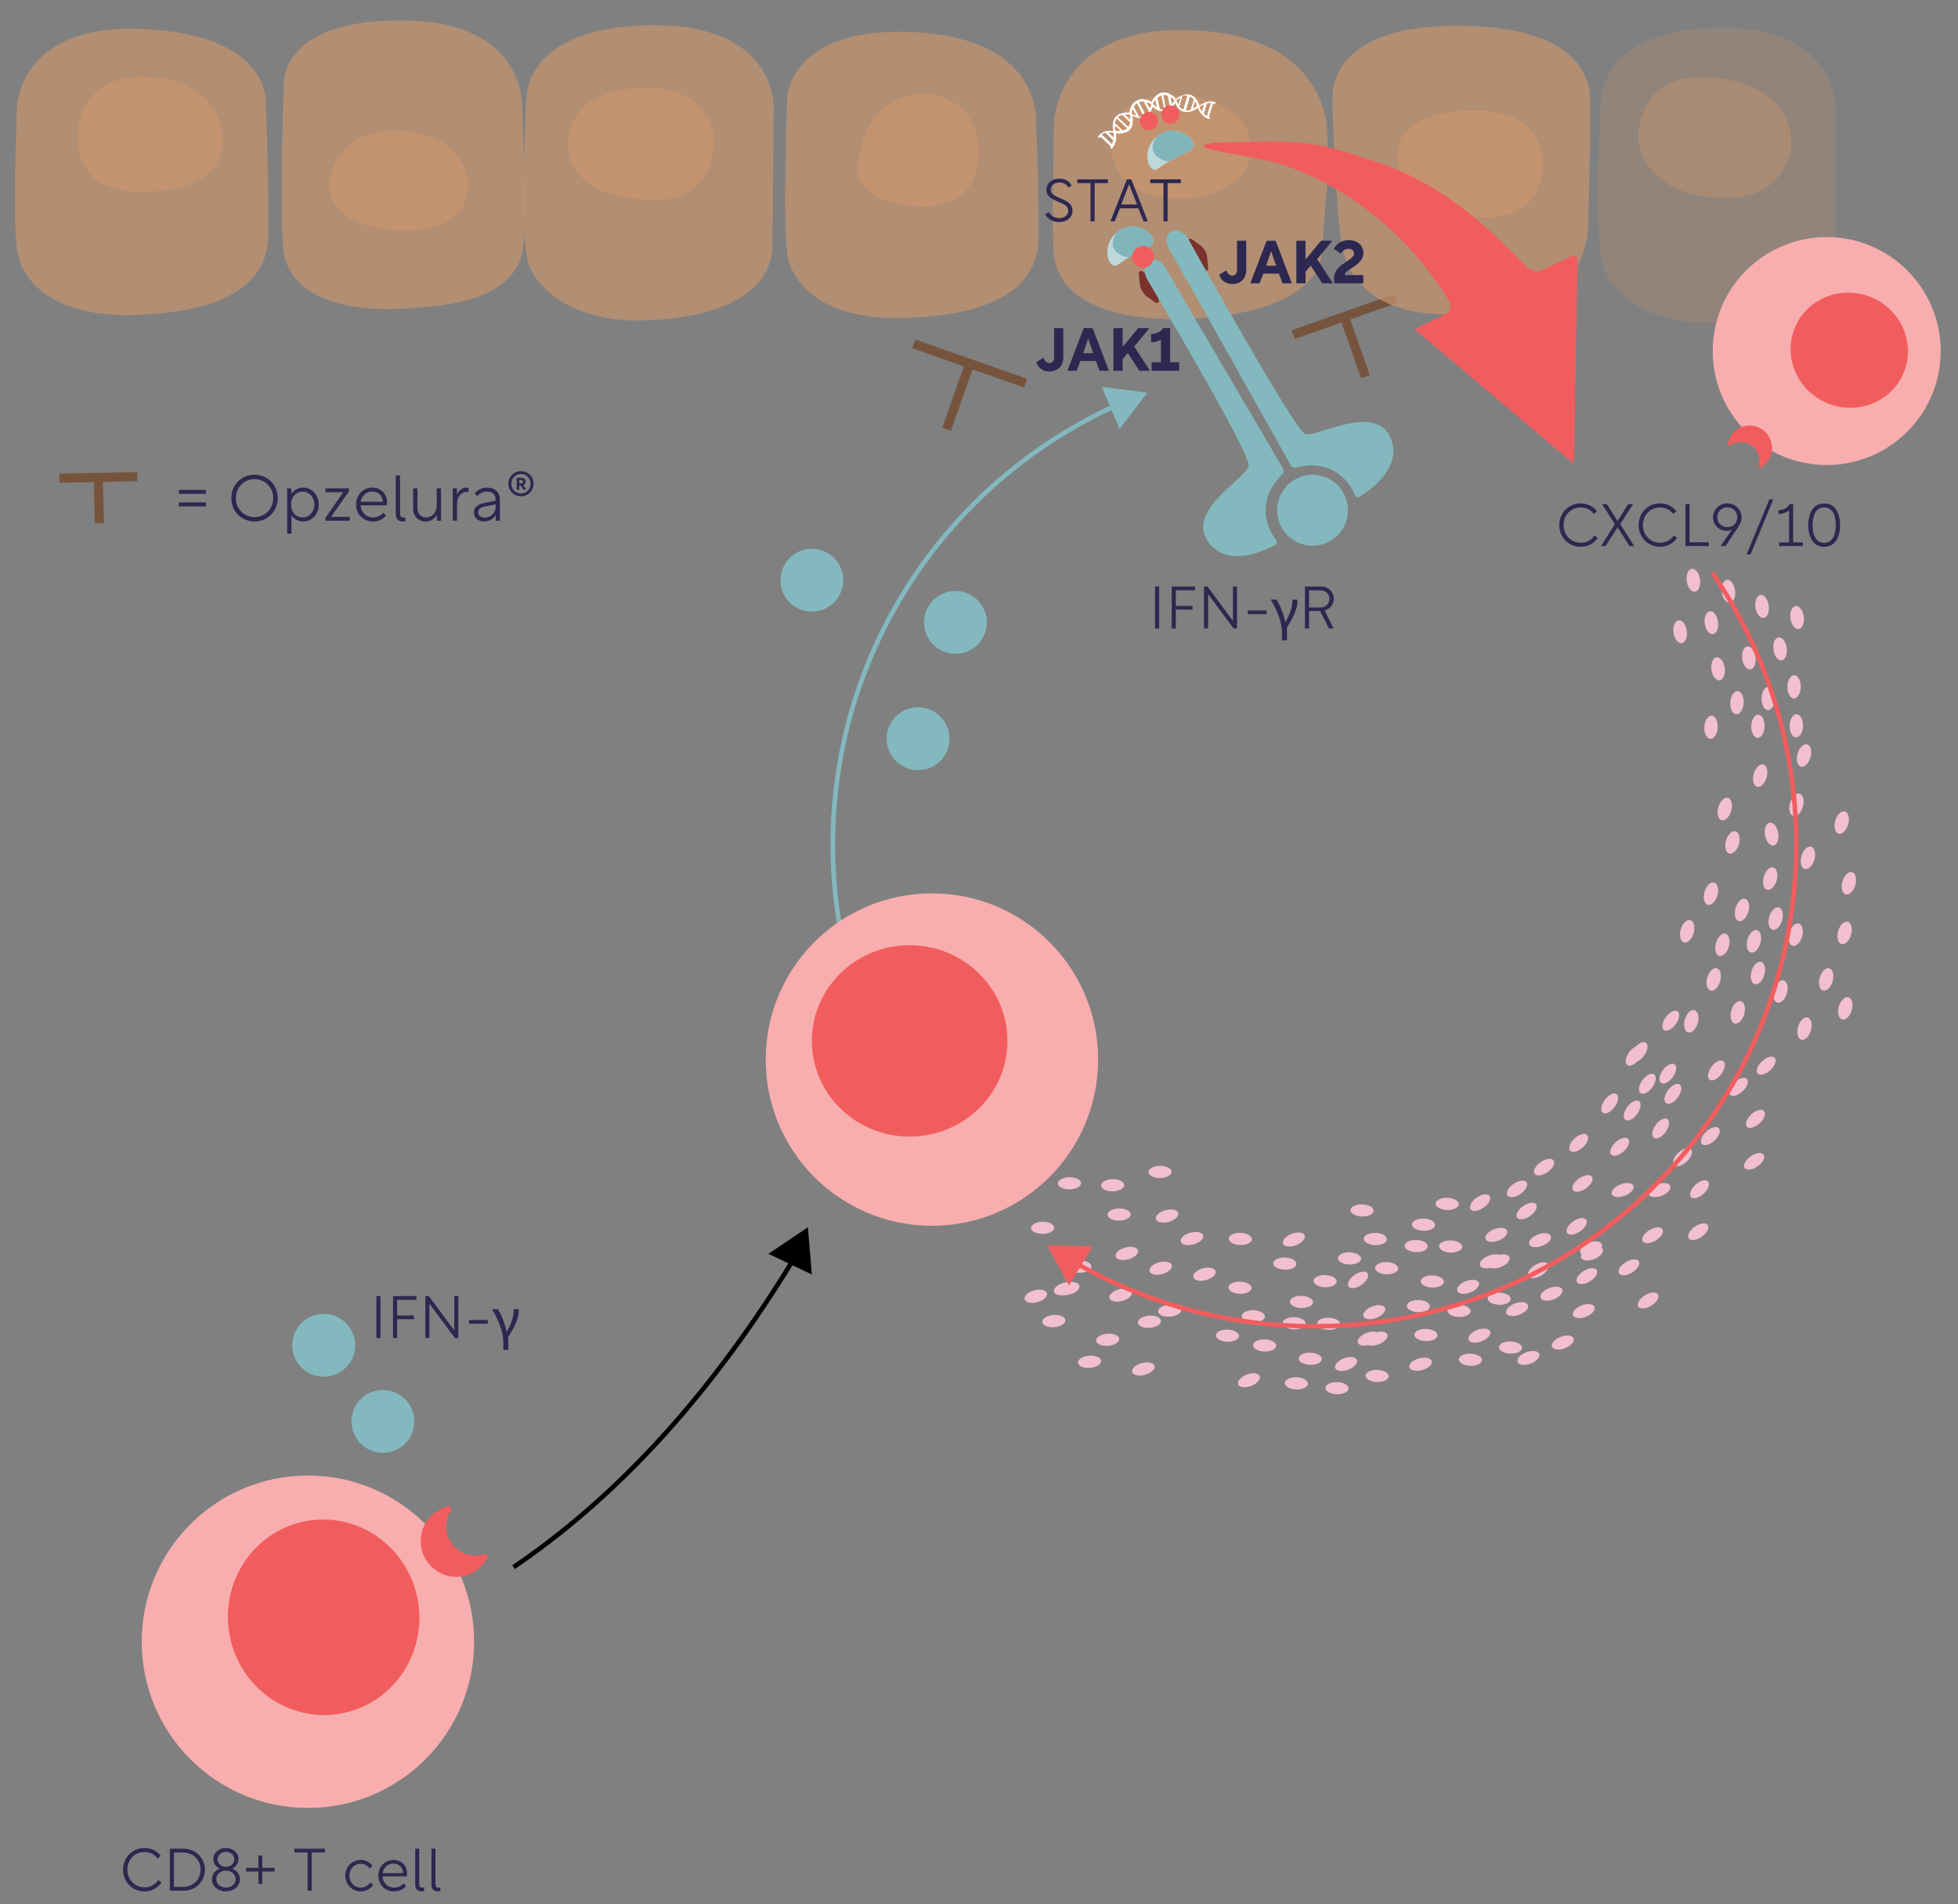<?xml version="1.0" encoding="UTF-8"?><svg id="a" xmlns="http://www.w3.org/2000/svg" xmlns:xlink="http://www.w3.org/1999/xlink" viewBox="0 0 426.4 414.709"><rect x="0" y="0" width="426.4" height="414.709" fill="#808080" stroke="none"/><defs><clipPath id="fl"><path d="M251.342,30.263s2.555-2.886,6.004-1.416c2.681,1.265,3.296,3.076,1.673,4.015-1.495.973-2.878,1.016-6.782,3.816-1.888,1.417-3.808-3.213-.895-6.415Z" fill="none" stroke-width="0"/></clipPath><clipPath id="fs"><path d="M242.626,51.158s2.555-2.886,6.004-1.416c2.681,1.265,3.296,3.076,1.673,4.015-1.495.973-2.878,1.016-6.782,3.816-1.888,1.417-3.808-3.213-.895-6.415Z" fill="none" stroke-width="0"/></clipPath></defs><path d="M44.835,106.685v.854h-5.869v-.854h5.869ZM38.966,110.271v-.868h5.869v.868h-5.869Z" fill="#2d2850" stroke-width="0"/><path d="M50.375,108.465c0-2.899,2.228-5.085,5.057-5.085s5.057,2.186,5.057,5.085-2.227,5.099-5.057,5.099-5.057-2.199-5.057-5.099ZM55.432,112.611c2.256,0,4.062-1.793,4.062-4.146s-1.807-4.132-4.062-4.132-4.062,1.778-4.062,4.132,1.807,4.146,4.062,4.146Z" fill="#2d2850" stroke-width="0"/><path d="M62.541,116.197v-9.848h.896v1.232c.505-.826,1.485-1.4,2.62-1.4,1.862,0,3.361,1.583,3.361,3.684s-1.499,3.698-3.361,3.698c-1.079,0-2.115-.532-2.578-1.358v3.992h-.938ZM63.411,109.865c0,1.85,1.204,2.815,2.493,2.815,1.415,0,2.549-1.204,2.549-2.801,0-1.625-1.134-2.815-2.549-2.815-1.289,0-2.493.952-2.493,2.801Z" fill="#2d2850" stroke-width="0"/><path d="M70.872,112.779l3.894-5.589h-3.88v-.841h5.127v.616l-3.908,5.589h4.062v.841h-5.294v-.616Z" fill="#2d2850" stroke-width="0"/><path d="M81.093,106.181c1.905,0,3.194,1.4,3.194,3.18,0,.225-.015.448-.057.687h-5.701c.099,1.597,1.275,2.633,2.718,2.633.896,0,1.681-.392,2.228-1.022l.574.645c-.742.854-1.695,1.261-2.83,1.261-2.115,0-3.684-1.61-3.684-3.684s1.499-3.698,3.558-3.698ZM78.558,109.263h4.791v-.057c-.042-1.33-1.051-2.157-2.27-2.157-1.303,0-2.34.911-2.521,2.214Z" fill="#2d2850" stroke-width="0"/><path d="M87.125,103.548v8.278c0,.547.196.869.715.869.14,0,.28-.015.434-.07v.854c-.153.056-.336.084-.532.084-.882,0-1.555-.448-1.555-1.568v-8.447h.938Z" fill="#2d2850" stroke-width="0"/><path d="M89.968,110.692v-4.343h.938v4.301c0,1.261.812,2.03,1.919,2.03,1.442,0,2.283-1.302,2.283-2.647v-3.684h.938v7.046h-.911v-1.331c-.448.925-1.303,1.499-2.493,1.499-1.555,0-2.675-1.135-2.675-2.871Z" fill="#2d2850" stroke-width="0"/><path d="M99.516,106.349v1.387c.364-1.036,1.19-1.555,2.144-1.555.14,0,.294.028.392.042v.925c-.084-.015-.21-.015-.308-.015-1.317,0-2.214.967-2.214,2.634v3.628h-.938v-7.046h.925Z" fill="#2d2850" stroke-width="0"/><path d="M105.411,109.543l2.507-.504v-.252c0-1.093-.687-1.737-1.891-1.737-.925,0-1.667.477-2.102.995l-.532-.631c.561-.645,1.429-1.232,2.703-1.232,1.682,0,2.76.994,2.76,2.634v4.58h-.896v-1.261c-.504.883-1.4,1.429-2.521,1.429-1.274,0-2.241-.812-2.241-1.961,0-1.064.799-1.779,2.214-2.06ZM105.564,112.722c1.359,0,2.382-1.12,2.382-2.297v-.588l-2.367.462c-.98.196-1.443.588-1.443,1.261,0,.687.616,1.162,1.429,1.162Z" fill="#2d2850" stroke-width="0"/><path d="M110.715,105.327c0-1.526,1.19-2.718,2.745-2.718,1.541,0,2.731,1.191,2.731,2.718,0,1.555-1.19,2.745-2.731,2.745-1.555,0-2.745-1.19-2.745-2.745ZM113.46,107.456c1.205,0,2.087-.91,2.087-2.129,0-1.19-.882-2.102-2.087-2.102-1.219,0-2.101.911-2.101,2.102,0,1.219.882,2.129,2.101,2.129ZM112.522,106.63v-2.563h1.135c.477,0,.812.378.812.826,0,.393-.267.645-.49.729l.603,1.009h-.631l-.504-.91h-.364v.91h-.561ZM113.082,104.543v.7h.448c.21,0,.364-.14.364-.351s-.154-.35-.364-.35h-.448Z" fill="#2d2850" stroke-width="0"/><line x1="29.897" y1="103.788" x2="12.927" y2="104.148" fill="none" stroke="#76543c" stroke-miterlimit="10" stroke-width="2"/><line x1="21.623" y1="113.921" x2="21.412" y2="103.968" fill="none" stroke="#76543c" stroke-miterlimit="10" stroke-width="2"/><line x1="281.623" y1="72.866" x2="303.896" y2="65.034" fill="none" stroke="#75533c" stroke-miterlimit="10" stroke-width="2"/><line x1="297.353" y1="82.014" x2="292.759" y2="68.95" fill="none" stroke="#75533c" stroke-miterlimit="10" stroke-width="2"/><line x1="223.371" y1="83.454" x2="198.989" y2="74.88" fill="none" stroke="#75533c" stroke-miterlimit="10" stroke-width="2"/><line x1="206.151" y1="93.468" x2="211.18" y2="79.167" fill="none" stroke="#75533c" stroke-miterlimit="10" stroke-width="2"/><path d="M111.848,341.269c21.078-14.296,41.632-35.533,60.388-66.091" fill="none" stroke="#000" stroke-miterlimit="10"/><ellipse id="b" cx="391.364" cy="134.476" rx="1.459" ry="2.52" transform="translate(-14.6 54.209) rotate(-7.779)" fill="#f2bfce" stroke-width="0"/><ellipse id="c" cx="383.734" cy="132.073" rx="1.459" ry="2.52" transform="translate(-14.345 53.155) rotate(-7.779)" fill="#f2bfce" stroke-width="0"/><ellipse id="d" cx="374.155" cy="145.654" rx="1.459" ry="2.52" transform="translate(-16.271 51.983) rotate(-7.779)" fill="#f2bfce" stroke-width="0"/><ellipse id="e" cx="380.854" cy="143.282" rx="1.459" ry="2.52" transform="translate(-15.889 52.868) rotate(-7.779)" fill="#f2bfce" stroke-width="0"/><ellipse id="f" cx="387.655" cy="141.302" rx="1.459" ry="2.52" transform="translate(-15.558 53.77) rotate(-7.779)" fill="#f2bfce" stroke-width="0"/><ellipse id="g" cx="390.7" cy="149.574" rx="2.519" ry="1.458" transform="translate(233.02 537.073) rotate(-88.806)" fill="#f2bfce" stroke-width="0"/><ellipse id="h" cx="391.186" cy="158.071" rx="2.519" ry="1.458" transform="translate(225.001 545.879) rotate(-88.806)" fill="#f2bfce" stroke-width="0"/><ellipse id="i" cx="254.729" cy="285.407" rx="2.519" ry="1.326" transform="translate(-21.781 21.047) rotate(-4.538)" fill="#f2bfce" stroke-width="0"/><ellipse id="j" cx="262.296" cy="277.483" rx="2.519" ry="1.326" transform="translate(-63.054 77.624) rotate(-15.05)" fill="#f2bfce" stroke-width="0"/><ellipse id="k" cx="259.585" cy="269.712" rx="2.519" ry="1.326" transform="translate(-61.129 76.654) rotate(-15.05)" fill="#f2bfce" stroke-width="0"/><ellipse id="l" cx="254.159" cy="264.819" rx="2.519" ry="1.326" transform="translate(-60.044 75.077) rotate(-15.05)" fill="#f2bfce" stroke-width="0"/><ellipse id="m" cx="245.388" cy="272.957" rx="2.519" ry="1.326" transform="translate(-62.458 73.078) rotate(-15.05)" fill="#f2bfce" stroke-width="0"/><ellipse id="n" cx="244.054" cy="282.03" rx="2.519" ry="1.326" transform="translate(-64.86 73.043) rotate(-15.05)" fill="#f2bfce" stroke-width="0"/><ellipse id="o" cx="248.985" cy="298.119" rx="2.519" ry="1.326" transform="translate(-68.868 74.875) rotate(-15.05)" fill="#f2bfce" stroke-width="0"/><ellipse id="p" cx="309.367" cy="297.088" rx="2.519" ry="1.326" transform="translate(-66.53 90.519) rotate(-15.05)" fill="#f2bfce" stroke-width="0"/><ellipse id="q" cx="252.759" cy="276.174" rx="2.519" ry="1.326" transform="translate(-63.041 75.103) rotate(-15.05)" fill="#f2bfce" stroke-width="0"/><ellipse id="r" cx="232.636" cy="280.613" rx="2.519" ry="1.326" transform="translate(-64.884 70.03) rotate(-15.05)" fill="#f2bfce" stroke-width="0"/><ellipse id="s" cx="231.96" cy="280.64" rx="2.519" ry="1.326" transform="translate(-64.914 69.855) rotate(-15.05)" fill="#f2bfce" stroke-width="0"/><ellipse id="t" cx="225.567" cy="282.285" rx="2.519" ry="1.326" transform="translate(-65.56 68.252) rotate(-15.05)" fill="#f2bfce" stroke-width="0"/><ellipse id="u" cx="235.158" cy="275.842" rx="2.518" ry="1.325" transform="translate(-4.635 4.019) rotate(-.97)" fill="#f2bfce" stroke-width="0"/><ellipse id="v" cx="227.049" cy="267.379" rx="2.518" ry="1.325" transform="translate(-4.492 3.881) rotate(-.97)" fill="#f2bfce" stroke-width="0"/><ellipse id="w" cx="232.893" cy="257.684" rx="2.518" ry="1.325" transform="translate(-4.328 3.978) rotate(-.97)" fill="#f2bfce" stroke-width="0"/><ellipse id="x" cx="242.31" cy="258.11" rx="2.518" ry="1.325" transform="translate(-4.333 4.138) rotate(-.97)" fill="#f2bfce" stroke-width="0"/><ellipse id="y" cx="252.622" cy="255.214" rx="2.518" ry="1.325" transform="translate(-4.283 4.312) rotate(-.97)" fill="#f2bfce" stroke-width="0"/><ellipse id="z" cx="243.708" cy="264.492" rx="2.518" ry="1.325" transform="translate(-4.441 4.162) rotate(-.97)" fill="#f2bfce" stroke-width="0"/><ellipse id="aa" cx="250.31" cy="287.833" rx="2.519" ry="1.326" transform="translate(-21.987 20.705) rotate(-4.538)" fill="#f2bfce" stroke-width="0"/><ellipse id="ab" cx="241.223" cy="291.757" rx="2.519" ry="1.326" transform="translate(-22.326 19.999) rotate(-4.538)" fill="#f2bfce" stroke-width="0"/><ellipse id="ac" cx="229.502" cy="287.69" rx="2.519" ry="1.326" transform="translate(-22.041 19.058) rotate(-4.538)" fill="#f2bfce" stroke-width="0"/><ellipse id="ad" cx="237.271" cy="296.558" rx="2.519" ry="1.326" transform="translate(-22.718 19.701) rotate(-4.538)" fill="#f2bfce" stroke-width="0"/><ellipse id="ae" cx="385.077" cy="152.108" rx="2.519" ry="1.458" transform="translate(224.98 533.934) rotate(-88.806)" fill="#f2bfce" stroke-width="0"/><ellipse id="af" cx="382.829" cy="158.162" rx="2.519" ry="1.458" transform="translate(216.727 537.613) rotate(-88.806)" fill="#f2bfce" stroke-width="0"/><ellipse id="ag" cx="378.271" cy="153.012" rx="2.519" ry="1.458" transform="translate(203.122 521.557) rotate(-86.604)" fill="#f2bfce" stroke-width="0"/><ellipse id="ah" cx="372.611" cy="158.369" rx="2.519" ry="1.458" transform="translate(192.451 520.946) rotate(-86.604)" fill="#f2bfce" stroke-width="0"/><ellipse id="ai" cx="385.816" cy="181.631" rx="1.458" ry="2.519" transform="translate(-24.538 65.641) rotate(-9.426)" fill="#f2bfce" stroke-width="0"/><ellipse id="aj" cx="315.917" cy="271.451" rx="1.326" ry="2.519" transform="translate(35.548 579.481) rotate(-88.362)" fill="#f2bfce" stroke-width="0"/><ellipse id="ak" cx="310.001" cy="266.695" rx="1.326" ry="2.519" transform="translate(34.555 568.948) rotate(-88.362)" fill="#f2bfce" stroke-width="0"/><ellipse id="al" cx="315.155" cy="262.17" rx="1.326" ry="2.519" transform="translate(44.085 569.704) rotate(-88.362)" fill="#f2bfce" stroke-width="0"/><ellipse id="am" cx="308.408" cy="271.346" rx="1.326" ry="2.519" transform="translate(28.359 571.874) rotate(-88.362)" fill="#f2bfce" stroke-width="0"/><ellipse id="an" cx="299.51" cy="269.815" rx="1.326" ry="2.519" transform="translate(21.246 561.492) rotate(-88.362)" fill="#f2bfce" stroke-width="0"/><ellipse id="ao" cx="296.619" cy="263.595" rx="1.326" ry="2.519" transform="translate(24.655 552.559) rotate(-88.362)" fill="#f2bfce" stroke-width="0"/><ellipse id="ap" cx="311.911" cy="279.066" rx="1.326" ry="2.519" transform="translate(24.045 582.874) rotate(-88.362)" fill="#f2bfce" stroke-width="0"/><ellipse id="aq" cx="310.524" cy="290.722" rx="1.326" ry="2.519" transform="translate(11.047 592.811) rotate(-88.362)" fill="#f2bfce" stroke-width="0"/><ellipse id="ar" cx="317.745" cy="285.471" rx="1.326" ry="2.519" transform="translate(23.31 594.928) rotate(-88.362)" fill="#f2bfce" stroke-width="0"/><ellipse id="as" cx="301.973" cy="276.168" rx="1.326" ry="2.519" transform="translate(17.287 570.125) rotate(-88.362)" fill="#f2bfce" stroke-width="0"/><ellipse id="at" cx="293.881" cy="274.039" rx="1.326" ry="2.519" transform="translate(11.556 559.968) rotate(-88.362)" fill="#f2bfce" stroke-width="0"/><ellipse id="au" cx="308.886" cy="284.426" rx="1.326" ry="2.519" transform="translate(15.748 585.058) rotate(-88.362)" fill="#f2bfce" stroke-width="0"/><ellipse id="av" cx="326.479" cy="282.812" rx="1.326" ry="2.519" transform="translate(34.452 601.075) rotate(-88.362)" fill="#f2bfce" stroke-width="0"/><ellipse id="aw" cx="330.395" cy="285.082" rx="2.519" ry="1.326" transform="translate(-78.033 131.397) rotate(-20.169)" fill="#f2bfce" stroke-width="0"/><ellipse id="ax" cx="334.997" cy="276.601" rx="2.519" ry="1.326" transform="translate(-95.141 215.671) rotate(-31.483)" fill="#f2bfce" stroke-width="0"/><ellipse id="ay" cx="326.354" cy="274.681" rx="2.519" ry="1.326" transform="translate(-76.691 134.998) rotate(-20.971)" fill="#f2bfce" stroke-width="0"/><ellipse id="az" cx="324.65" cy="274.68" rx="2.519" ry="1.326" transform="translate(-76.803 134.387) rotate(-20.971)" fill="#f2bfce" stroke-width="0"/><ellipse id="ba" cx="325.859" cy="268.92" rx="2.519" ry="1.326" transform="translate(-74.662 134.439) rotate(-20.971)" fill="#f2bfce" stroke-width="0"/><ellipse id="bb" cx="335.373" cy="270.07" rx="2.519" ry="1.326" transform="translate(-74.443 137.92) rotate(-20.971)" fill="#f2bfce" stroke-width="0"/><ellipse id="bc" cx="344.903" cy="285.513" rx="2.519" ry="1.326" transform="translate(-79.339 142.354) rotate(-20.971)" fill="#f2bfce" stroke-width="0"/><ellipse id="bd" cx="337.872" cy="281.723" rx="2.519" ry="1.326" transform="translate(-78.448 139.586) rotate(-20.971)" fill="#f2bfce" stroke-width="0"/><ellipse id="be" cx="319.716" cy="280.221" rx="2.519" ry="1.326" transform="translate(-79.113 132.989) rotate(-20.971)" fill="#f2bfce" stroke-width="0"/><ellipse id="bf" cx="346.502" cy="271.868" rx="2.519" ry="1.326" transform="translate(-74.349 142.022) rotate(-20.971)" fill="#f2bfce" stroke-width="0"/><ellipse id="bg" cx="346.673" cy="272.976" rx="2.519" ry="1.326" transform="translate(-74.735 142.157) rotate(-20.971)" fill="#f2bfce" stroke-width="0"/><ellipse id="bh" cx="361.383" cy="259.17" rx="2.519" ry="1.326" transform="translate(-68.819 146.507) rotate(-20.971)" fill="#f2bfce" stroke-width="0"/><ellipse id="bi" cx="353.369" cy="259.147" rx="2.519" ry="1.326" transform="translate(-69.341 143.637) rotate(-20.971)" fill="#f2bfce" stroke-width="0"/><ellipse id="bj" cx="343.352" cy="267.064" rx="2.52" ry="1.326" transform="translate(-91.095 245.387) rotate(-35.02)" fill="#f2bfce" stroke-width="0"/><ellipse id="bk" cx="344.617" cy="257.715" rx="2.52" ry="1.326" transform="translate(-85.501 244.421) rotate(-35.02)" fill="#f2bfce" stroke-width="0"/><ellipse id="bl" cx="336.266" cy="254.168" rx="2.52" ry="1.326" transform="translate(-84.977 238.986) rotate(-35.02)" fill="#f2bfce" stroke-width="0"/><ellipse id="bm" cx="330.368" cy="258.903" rx="2.52" ry="1.326" transform="translate(-88.762 236.459) rotate(-35.02)" fill="#f2bfce" stroke-width="0"/><ellipse id="bn" cx="322.326" cy="261.898" rx="2.52" ry="1.326" transform="translate(-91.937 232.386) rotate(-35.02)" fill="#f2bfce" stroke-width="0"/><ellipse id="bo" cx="332.469" cy="263.72" rx="2.52" ry="1.326" transform="translate(-91.146 238.537) rotate(-35.02)" fill="#f2bfce" stroke-width="0"/><ellipse id="bp" cx="369.839" cy="268.228" rx="2.52" ry="1.326" transform="translate(-86.968 260.798) rotate(-35.02)" fill="#f2bfce" stroke-width="0"/><ellipse id="bq" cx="370.114" cy="258.971" rx="2.519" ry="1.326" transform="translate(-77.466 319.985) rotate(-42.743)" fill="#f2bfce" stroke-width="0"/><ellipse id="br" cx="372.462" cy="247.395" rx="2.519" ry="1.326" transform="translate(-68.986 318.504) rotate(-42.743)" fill="#f2bfce" stroke-width="0"/><ellipse id="bs" cx="366.401" cy="252.001" rx="2.519" ry="1.326" transform="translate(-73.722 315.613) rotate(-42.743)" fill="#f2bfce" stroke-width="0"/><ellipse id="bt" cx="352.726" cy="249.724" rx="2.519" ry="1.326" transform="translate(-75.808 305.727) rotate(-42.743)" fill="#f2bfce" stroke-width="0"/><ellipse id="bu" cx="343.802" cy="248.884" rx="2.519" ry="1.326" transform="translate(-77.608 299.447) rotate(-42.743)" fill="#f2bfce" stroke-width="0"/><ellipse id="bv" cx="350.556" cy="240.286" rx="2.517" ry="1.325" transform="translate(-50.496 380.944) rotate(-53.755)" fill="#f2bfce" stroke-width="0"/><ellipse id="bw" cx="355.879" cy="229.897" rx="2.517" ry="1.325" transform="translate(-39.941 380.991) rotate(-53.755)" fill="#f2bfce" stroke-width="0"/><ellipse id="bx" cx="358.75" cy="235.999" rx="2.517" ry="1.325" transform="translate(-43.689 385.8) rotate(-53.755)" fill="#f2bfce" stroke-width="0"/><ellipse id="by" cx="355.444" cy="241.832" rx="2.517" ry="1.325" transform="translate(-49.744 385.518) rotate(-53.755)" fill="#f2bfce" stroke-width="0"/><ellipse id="bz" cx="364.308" cy="238.199" rx="2.517" ry="1.325" transform="translate(-43.191 391.182) rotate(-53.755)" fill="#f2bfce" stroke-width="0"/><ellipse id="ca" cx="361.645" cy="245.744" rx="2.517" ry="1.325" transform="translate(-50.364 392.119) rotate(-53.755)" fill="#f2bfce" stroke-width="0"/><ellipse id="cb" cx="373.783" cy="233.098" rx="2.517" ry="1.325" transform="translate(-35.204 396.739) rotate(-53.755)" fill="#f2bfce" stroke-width="0"/><ellipse id="cc" cx="363.193" cy="233.809" rx="2.517" ry="1.325" transform="translate(-40.106 388.488) rotate(-53.755)" fill="#f2bfce" stroke-width="0"/><ellipse id="cd" cx="356.956" cy="229.112" rx="2.517" ry="1.325" transform="translate(-38.867 381.539) rotate(-53.755)" fill="#f2bfce" stroke-width="0"/><ellipse id="ce" cx="363.841" cy="222.277" rx="2.517" ry="1.325" transform="translate(-30.541 384.297) rotate(-53.755)" fill="#f2bfce" stroke-width="0"/><ellipse id="cf" cx="392.979" cy="223.992" rx="2.519" ry="1.458" transform="translate(69.114 539.772) rotate(-73.958)" fill="#f2bfce" stroke-width="0"/><ellipse id="cg" cx="378.441" cy="220.456" rx="2.519" ry="1.458" transform="translate(61.992 523.242) rotate(-73.958)" fill="#f2bfce" stroke-width="0"/><ellipse id="ch" cx="368.313" cy="222.407" rx="2.519" ry="1.458" transform="translate(52.788 514.919) rotate(-73.958)" fill="#f2bfce" stroke-width="0"/><ellipse id="ci" cx="387.742" cy="215.912" rx="2.519" ry="1.458" transform="translate(73.09 528.892) rotate(-73.958)" fill="#f2bfce" stroke-width="0"/><ellipse id="cj" cx="401.853" cy="219.58" rx="2.519" ry="1.458" transform="translate(79.777 545.108) rotate(-73.958)" fill="#f2bfce" stroke-width="0"/><ellipse id="ck" cx="373.195" cy="213.289" rx="2.519" ry="1.458" transform="translate(65.084 513.013) rotate(-73.958)" fill="#f2bfce" stroke-width="0"/><ellipse id="cl" cx="375.089" cy="205.748" rx="2.519" ry="1.458" transform="translate(73.702 509.375) rotate(-73.958)" fill="#f2bfce" stroke-width="0"/><ellipse id="cm" cx="381.954" cy="204.993" rx="2.519" ry="1.458" transform="translate(79.395 515.427) rotate(-73.958)" fill="#f2bfce" stroke-width="0"/><ellipse id="cn" cx="382.825" cy="211.892" rx="2.519" ry="1.458" transform="translate(73.396 521.257) rotate(-73.958)" fill="#f2bfce" stroke-width="0"/><ellipse id="co" cx="386.697" cy="200.042" rx="2.519" ry="1.458" transform="translate(87.586 516.403) rotate(-73.958)" fill="#f2bfce" stroke-width="0"/><ellipse id="cp" cx="391.053" cy="203.545" rx="2.519" ry="1.458" transform="translate(87.372 523.124) rotate(-73.958)" fill="#f2bfce" stroke-width="0"/><ellipse id="cq" cx="379.354" cy="198.154" rx="2.519" ry="1.458" transform="translate(84.086 507.979) rotate(-73.958)" fill="#f2bfce" stroke-width="0"/><ellipse id="cr" cx="372.598" cy="194.614" rx="2.519" ry="1.458" transform="translate(82.6 498.924) rotate(-73.958)" fill="#f2bfce" stroke-width="0"/><ellipse id="cs" cx="367.426" cy="202.799" rx="2.519" ry="1.458" transform="translate(70.991 499.878) rotate(-73.958)" fill="#f2bfce" stroke-width="0"/><ellipse id="ct" cx="401.704" cy="203.152" rx="2.519" ry="1.458" transform="translate(95.457 533.076) rotate(-73.958)" fill="#f2bfce" stroke-width="0"/><ellipse id="cu" cx="397.69" cy="213.292" rx="2.519" ry="1.458" transform="translate(82.807 536.555) rotate(-73.958)" fill="#f2bfce" stroke-width="0"/><ellipse id="cv" cx="402.641" cy="192.346" rx="2.519" ry="1.458" transform="translate(106.52 526.157) rotate(-73.958)" fill="#f2bfce" stroke-width="0"/><ellipse id="cw" cx="392.868" cy="164.526" rx="2.519" ry="1.458" transform="translate(126.185 496.632) rotate(-73.958)" fill="#f2bfce" stroke-width="0"/><ellipse id="cx" cx="401.076" cy="179.134" rx="2.519" ry="1.458" transform="translate(118.085 515.091) rotate(-73.958)" fill="#f2bfce" stroke-width="0"/><ellipse id="cy" cx="377.269" cy="183.465" rx="2.519" ry="1.458" transform="translate(96.695 495.345) rotate(-73.958)" fill="#f2bfce" stroke-width="0"/><ellipse id="cz" cx="393.717" cy="186.807" rx="2.519" ry="1.458" transform="translate(105.385 513.572) rotate(-73.958)" fill="#f2bfce" stroke-width="0"/><ellipse id="da" cx="391.229" cy="175.266" rx="2.519" ry="1.458" transform="translate(114.677 502.828) rotate(-73.958)" fill="#f2bfce" stroke-width="0"/><ellipse id="db" cx="383.324" cy="168.901" rx="2.519" ry="1.458" transform="translate(115.074 490.626) rotate(-73.958)" fill="#f2bfce" stroke-width="0"/><ellipse id="dc" cx="375.607" cy="176.179" rx="2.519" ry="1.458" transform="translate(102.494 488.476) rotate(-73.958)" fill="#f2bfce" stroke-width="0"/><ellipse id="dd" cx="385.497" cy="191.339" rx="2.519" ry="1.458" transform="translate(95.082 508.952) rotate(-73.958)" fill="#f2bfce" stroke-width="0"/><ellipse id="de" cx="345.582" cy="277.898" rx="2.519" ry="1.326" transform="translate(-94.26 221.389) rotate(-31.483)" fill="#f2bfce" stroke-width="0"/><ellipse id="df" cx="354.733" cy="275.985" rx="2.519" ry="1.326" transform="translate(-91.914 225.887) rotate(-31.483)" fill="#f2bfce" stroke-width="0"/><ellipse id="dg" cx="359.89" cy="269" rx="2.519" ry="1.326" transform="translate(-87.507 227.552) rotate(-31.483)" fill="#f2bfce" stroke-width="0"/><ellipse id="dh" cx="358.919" cy="283.201" rx="2.519" ry="1.326" transform="translate(-95.066 229.135) rotate(-31.483)" fill="#f2bfce" stroke-width="0"/><ellipse id="di" cx="382.009" cy="252.908" rx="2.52" ry="1.326" transform="translate(-75.973 265.008) rotate(-35.02)" fill="#f2bfce" stroke-width="0"/><ellipse id="dj" cx="382.285" cy="243.651" rx="2.519" ry="1.326" transform="translate(-63.835 324.176) rotate(-42.743)" fill="#f2bfce" stroke-width="0"/><ellipse id="dk" cx="384.633" cy="232.075" rx="2.519" ry="1.326" transform="translate(-55.355 322.695) rotate(-42.743)" fill="#f2bfce" stroke-width="0"/><ellipse id="dl" cx="378.572" cy="236.681" rx="2.519" ry="1.326" transform="translate(-60.091 319.805) rotate(-42.743)" fill="#f2bfce" stroke-width="0"/><ellipse id="dm" cx="320.208" cy="296.105" rx="1.326" ry="2.519" transform="translate(15.073 607.719) rotate(-88.362)" fill="#f2bfce" stroke-width="0"/><ellipse id="dn" cx="328.942" cy="293.446" rx="1.326" ry="2.519" transform="translate(26.216 613.867) rotate(-88.362)" fill="#f2bfce" stroke-width="0"/><ellipse id="do" cx="332.858" cy="295.716" rx="2.519" ry="1.326" transform="translate(-81.549 132.898) rotate(-20.169)" fill="#f2bfce" stroke-width="0"/><ellipse id="dp" cx="271.994" cy="300.571" rx="2.519" ry="1.326" transform="translate(-89.558 117.257) rotate(-20.971)" fill="#f2bfce" stroke-width="0"/><ellipse id="dq" cx="340.335" cy="292.357" rx="2.519" ry="1.326" transform="translate(-82.091 141.172) rotate(-20.971)" fill="#f2bfce" stroke-width="0"/><ellipse id="dr" cx="322.178" cy="290.855" rx="2.519" ry="1.326" transform="translate(-82.756 134.574) rotate(-20.971)" fill="#f2bfce" stroke-width="0"/><ellipse id="ds" cx="289.339" cy="288.277" rx="1.326" ry="2.519" transform="translate(-7.089 569.259) rotate(-88.362)" fill="#f2bfce" stroke-width="0"/><ellipse id="dt" cx="283.423" cy="283.521" rx="1.326" ry="2.519" transform="translate(-8.083 558.725) rotate(-88.362)" fill="#f2bfce" stroke-width="0"/><ellipse id="du" cx="288.577" cy="278.996" rx="1.326" ry="2.519" transform="translate(1.448 559.481) rotate(-88.362)" fill="#f2bfce" stroke-width="0"/><ellipse id="dv" cx="281.83" cy="288.172" rx="1.326" ry="2.519" transform="translate(-14.278 561.651) rotate(-88.362)" fill="#f2bfce" stroke-width="0"/><ellipse id="dw" cx="272.932" cy="286.641" rx="1.326" ry="2.519" transform="translate(-21.391 551.27) rotate(-88.362)" fill="#f2bfce" stroke-width="0"/><ellipse id="dx" cx="270.041" cy="280.421" rx="1.326" ry="2.519" transform="translate(-17.983 542.337) rotate(-88.362)" fill="#f2bfce" stroke-width="0"/><ellipse id="dy" cx="285.333" cy="295.892" rx="1.326" ry="2.519" transform="translate(-18.593 572.652) rotate(-88.362)" fill="#f2bfce" stroke-width="0"/><ellipse id="dz" cx="270.116" cy="269.795" rx="1.326" ry="2.519" transform="translate(-7.288 532.09) rotate(-88.362)" fill="#f2bfce" stroke-width="0"/><ellipse id="ea" cx="291.167" cy="302.297" rx="1.326" ry="2.519" transform="translate(-19.328 584.705) rotate(-88.362)" fill="#f2bfce" stroke-width="0"/><ellipse id="eb" cx="275.394" cy="292.994" rx="1.326" ry="2.519" transform="translate(-25.35 559.903) rotate(-88.362)" fill="#f2bfce" stroke-width="0"/><ellipse id="ec" cx="267.303" cy="290.864" rx="1.326" ry="2.519" transform="translate(-31.081 549.746) rotate(-88.362)" fill="#f2bfce" stroke-width="0"/><ellipse id="ed" cx="282.308" cy="301.252" rx="1.326" ry="2.519" transform="translate(-26.889 574.836) rotate(-88.362)" fill="#f2bfce" stroke-width="0"/><ellipse id="ee" cx="299.901" cy="299.638" rx="1.326" ry="2.519" transform="translate(-8.185 590.853) rotate(-88.362)" fill="#f2bfce" stroke-width="0"/><ellipse id="ef" cx="299.776" cy="291.506" rx="2.519" ry="1.326" transform="translate(-84.473 126.6) rotate(-20.971)" fill="#f2bfce" stroke-width="0"/><ellipse id="eg" cx="298.072" cy="291.505" rx="2.519" ry="1.326" transform="translate(-84.586 125.99) rotate(-20.971)" fill="#f2bfce" stroke-width="0"/><ellipse id="eh" cx="299.281" cy="285.746" rx="2.519" ry="1.326" transform="translate(-82.444 126.041) rotate(-20.971)" fill="#f2bfce" stroke-width="0"/><ellipse id="ei" cx="293.138" cy="297.047" rx="2.519" ry="1.326" transform="translate(-86.896 124.591) rotate(-20.971)" fill="#f2bfce" stroke-width="0"/><ellipse id="ej" cx="295.748" cy="278.723" rx="2.52" ry="1.326" transform="translate(-106.404 220.18) rotate(-35.02)" fill="#f2bfce" stroke-width="0"/><ellipse id="ek" cx="279.799" cy="275.178" rx="1.326" ry="2.519" transform="translate(-3.263 546.998) rotate(-88.362)" fill="#f2bfce" stroke-width="0"/><ellipse id="el" cx="281.77" cy="269.928" rx="2.519" ry="1.326" transform="translate(-77.943 118.726) rotate(-20.971)" fill="#f2bfce" stroke-width="0"/><ellipse id="em" cx="376.403" cy="128.769" rx="1.459" ry="2.52" transform="translate(-13.965 52.132) rotate(-7.779)" fill="#f2bfce" stroke-width="0"/><ellipse id="en" cx="368.773" cy="126.367" rx="1.459" ry="2.52" transform="translate(-13.71 51.077) rotate(-7.779)" fill="#f2bfce" stroke-width="0"/><ellipse id="eo" cx="365.893" cy="137.576" rx="1.459" ry="2.52" transform="translate(-15.254 50.79) rotate(-7.779)" fill="#f2bfce" stroke-width="0"/><ellipse id="ep" cx="372.694" cy="135.596" rx="1.459" ry="2.52" transform="translate(-14.923 51.693) rotate(-7.779)" fill="#f2bfce" stroke-width="0"/><path id="eq" d="M168.495,23.651s.926-18.296-26.254-18.164c-22.274.132-27.179,9.946-27.577,15.512-.398,5.566-1.458,30.494.398,36.327s10.209,12.86,24.926,12.463c14.718-.398,28.24-4.906,28.24-16.573.131-11.801.266-29.565.266-29.565Z" fill="#c3936f" opacity=".75" stroke-width="0"/><path id="er" d="M318.178,68.464s27.047,2.917,27.71-20.152c.53-20.55.398-22.009.398-23.998s3.05-18.031-27.312-18.694c-24.926-.53-28.638,10.342-28.77,14.981-.132,6.364,1.06,28.638,2.122,33.278.927,4.641,4.905,15.513,25.853,14.585Z" fill="#c3936f" opacity=".75" stroke-width="0"/><path id="es" d="M289.01,28.556s.398-21.611-31.157-22.009c-23.732-.398-28.373,14.716-28.373,21.213,0,5.304-.398,23.998,0,27.577s2.652,14.186,27.179,14.186c6.099,0,30.759-1.458,31.29-15.247.795-13.656,1.723-14.717,1.06-25.721Z" fill="#c3936f" opacity=".75" stroke-width="0"/><path id="et" d="M225.635,27.098s1.989-19.224-27.842-20.152c-26.119-.796-26.384,14.452-26.384,14.452,0,0-1.06,28.638.132,34.471,1.193,5.967,7.69,13.924,25.456,13.391,17.766-.533,28.905-5.701,29.168-17.236.134-11.534-.53-24.925-.53-24.925Z" fill="#c3936f" opacity=".75" stroke-width="0"/><path id="eu" d="M57.919,23.12s1.989-15.91-27.842-16.838C3.958,5.487,3.693,23.385,3.693,23.385c0,0-1.06,25.983.132,31.82,1.193,5.967,7.69,13.924,25.456,13.391,17.766-.533,28.905-5.701,29.168-17.236.134-11.534-.53-28.239-.53-28.239Z" fill="#c3936f" opacity=".75" stroke-width="0"/><path id="ev" d="M113.736,24.844s2.384-20.418-26.649-20.418c-27.047,0-25.323,14.716-25.323,14.716,0,0-1.06,30.626.132,36.46,1.193,5.834,7.424,12.198,24.395,11.667,16.97-.531,27.71-4.11,27.842-15.645.398-11.402-.398-26.781-.398-26.781Z" fill="#c3936f" opacity=".75" stroke-width="0"/><path id="ew" d="M335.944,36.246s1.193-12.728-15.645-12.198c-18.164.53-15.91,10.209-15.91,11.27s2.122,11.935,18.296,12.065c1.724.132,12.993.265,13.258-11.137Z" fill="#c3936f" stroke-width="0"/><path id="ex" d="M257.72,43.273s14.186-.398,14.584-10.474c.398-10.209-12.198-12.065-15.91-12.065s-14.584-.132-14.319,11.137c.265,11.269,12.86,11.402,15.645,11.402Z" fill="#c3936f" stroke-width="0"/><path id="ey" d="M199.384,44.996s13.391,1.458,13.788-11.137c.398-12.728-11.27-13.524-11.27-13.524,0,0-13.258-1.06-15.114,15.512-1.06,8.22,12.596,9.148,12.596,9.148Z" fill="#c3936f" stroke-width="0"/><path id="ez" d="M155.5,31.077s.398-12.065-15.114-11.935c-15.512.13-16.706,9.678-16.706,11.667s-.265,11.8,17.368,12.728c14.584.796,14.319-11.403,14.452-12.46Z" fill="#c3936f" stroke-width="0"/><path id="fa" d="M101.937,39.293s-1.06-10.474-15.247-10.872c-14.186-.53-15.114,11.534-15.114,11.534,0,0-.796,9.946,16.175,10.209,14.186.136,14.186-7.819,14.186-10.871Z" fill="#c3936f" stroke-width="0"/><path id="fb" d="M34.85,41.55s14.319-.53,13.656-11.8c-.132-1.856-1.193-12.463-16.706-12.992-15.512-.529-14.981,13.258-14.85,14.186s-.135,12.726,17.899,10.605Z" fill="#c3936f" stroke-width="0"/><path id="fc" d="M399.85,24.181s.796-18.296-24.926-18.164c-21.213.132-25.854,9.946-26.251,15.512s-1.458,30.494.398,36.327c1.856,5.833,9.678,12.86,23.732,12.463,13.924-.398,26.915-4.906,26.915-16.573-.002-11.801.132-29.565.132-29.565Z" fill="#c3936f" opacity=".25" stroke-width="0"/><path id="fd" d="M389.905,33.063s3.05-13.391-15.512-16.042c-18.562-2.519-17.634,13.391-17.634,13.391,0,0,.663,10.872,15.38,12.463,12.463,1.459,16.307-4.507,17.766-9.811Z" fill="#c3936f" opacity=".5" stroke-width="0"/><g id="fe"><path id="ff" d="M255.75,21.998c.327.763.545,1.417,1.308,1.962.424.355.978.513,1.526.436.872,0,1.526-.436,2.289-.872.382,1.092,1.216,1.965,2.289,2.397h.218l.109-.109v-.218c0-.109-.109-.109-.218-.109h0l.872-2.943q.109,0,.218.109c.12.015.24-.025.327-.109v-.218c.001-.059-.046-.108-.105-.109-.001,0-.003,0-.004,0-1.417-.436-2.507.218-3.378.763-.213-.695-.586-1.329-1.09-1.853-.511-.439-1.186-.637-1.853-.545h0c-.748.128-1.456.427-2.07.872M256.187,21.779c.327-.218.545-.327.872-.545h0l-.436,1.526c-.19-.305-.337-.635-.436-.981h0ZM262.835,25.267c-.263-.119-.489-.307-.654-.545h0l.654-2.18c.281-.09.577-.126.872-.109l-.872,2.834h0ZM261.745,24.286c-.218-.327-.327-.654-.545-.981.303-.223.632-.406.981-.545h0l-.436,1.526ZM260.655,23.087c-.265.22-.559.404-.873.546h0l.436-1.635c.173.351.319.716.436,1.09h.002ZM259.238,23.959c-.319.09-.65.127-.981.109h0l.872-3.051c.339.145.638.369.872.654h0l-.763,2.289h0ZM257.712,23.85c-.355-.116-.661-.346-.872-.654l.654-2.289c.355-.096.723-.132,1.09-.109l-.872,3.051h0Z" fill="#fff" stroke-width="0"/><path id="fg" d="M255.969,21.345c-.564-.585-1.282-1.001-2.07-1.199-.567-.105-1.152.012-1.635.327-.704.427-1.242,1.08-1.526,1.853l.109.763c.545.436,1.09.981,1.853,1.09.672.115,1.363,0,1.962-.327h0c.616-.448,1.105-1.049,1.417-1.744M255.75,21.78c-.116.327-.302.624-.545.872h0l-.327-1.635c.263.285.555.54.872.763h0ZM251.064,22.652c.116-.327.302-.624.545-.872h0l.327,1.635c-.218-.218-.545-.436-.872-.763h0ZM252.045,21.345c.247-.243.545-.429.872-.545h0l.654,3.051c-.331.018-.662-.019-.981-.109h0l-.545-2.397h0ZM253.353,20.691c.342-.033.685.043.981.218l.436,2.289c-.247.243-.545.429-.872.545l-.545-3.051h0Z" fill="#fff" stroke-width="0"/><path id="fh" d="M250.846,22.217c-.701-.395-1.485-.619-2.289-.654-.55.104-1.071.327-1.526.654-.654.545-.872,1.417-1.09,2.18l.327.654c.628.379,1.338.603,2.07.654.708-.035,1.374-.348,1.853-.872h0c.497-.596.835-1.308.981-2.07M250.738,22.654l-.327.981h0l-.763-1.417c.327.109.763.327,1.09.436h0ZM246.378,24.724l.327-.981h0l.763,1.526c-.374-.16-.738-.341-1.09-.545h0ZM246.923,23.199c.19-.277.41-.532.654-.763h0l1.417,2.834c-.319.09-.65.127-.981.109h0l-1.09-2.18ZM248.013,22.218c.355-.096.723-.132,1.09-.109l1.09,2.18c-.19.277-.41.532-.654.763l-1.526-2.834Z" fill="#fff" stroke-width="0"/><path id="fi" d="M245.942,24.505c-.742-.06-1.488.052-2.18.327h0c-.625.311-1.096.861-1.308,1.526-.164.717-.164,1.462,0,2.18-1.09-.109-2.289-.109-3.27,1.09-.059.059-.097.135-.109.218q0,.109.109.109c.068.09.196.109.286.041.015-.012.029-.025.041-.041,0-.109.109-.109.109-.218l2.289,2.18h0c-.109,0-.109.109-.109.218s0,.109.109.218h.109q.109,0,.218-.109c.726-.88,1.008-2.046.763-3.16.813.06,1.63-.051,2.397-.327.493-.259.879-.683,1.09-1.199.251-.775.289-1.603.109-2.397M246.05,24.942h0c.09.356.127.723.109,1.09l-1.199-1.09h1.091-.001ZM242.127,31.372l-2.18-2.071c.237-.218.55-.336.872-.327l1.635,1.635h0c-.109.218-.218.545-.327.763ZM241.364,28.865h1.09c.09.356.127.723.109,1.09l-1.199-1.09ZM242.889,28.429h0c-.09-.356-.127-.723-.109-1.09l1.199,1.09h0c-.355.11-.735.11-1.09,0ZM244.524,28.429l-1.744-1.635h0c.099-.346.246-.676.436-.981l2.289,2.18h0c-.327.109-.654.327-.981.436h0ZM245.723,27.666l-2.288-2.18c.294-.21.628-.358.981-.436l1.744,1.635c-.099.346-.246.676-.436.981h0Z" fill="#fff" stroke-width="0"/></g><g id="fj"><path id="fk" d="M251.342,30.263s2.555-2.886,6.004-1.416c2.681,1.265,3.296,3.076,1.673,4.015-1.495.973-2.878,1.016-6.782,3.816-1.888,1.417-3.808-3.213-.895-6.415Z" fill="#bdd8da" stroke-width="0"/><g clip-path="url(#fl)"><g id="fm"><path id="fn" d="M251.932,29.597s-2.76,3.654,1.459,5.329c1.981.804,4.168-1.22,5.458-1.425,1.161-.239,2.631-1.63,2.708-2.433s1.487-2.485-1.459-3.271-3.689-.573-5.594-.121c-1.112.199-2.065.911-2.572,1.921Z" fill="#80b5ba" stroke-width="0"/></g></g></g><circle id="fo" cx="254.879" cy="24.942" r="1.989" fill="#f15d5e" stroke-width="0"/><circle id="fp" cx="250.192" cy="26.358" r="1.989" fill="#f15d5e" stroke-width="0"/><g id="fq"><path id="fr" d="M242.626,51.158s2.555-2.886,6.004-1.416c2.681,1.265,3.296,3.076,1.673,4.015-1.495.973-2.878,1.016-6.782,3.816-1.888,1.417-3.808-3.213-.895-6.415Z" fill="#bdd8da" stroke-width="0"/><g clip-path="url(#fs)"><g id="ft"><path id="fu" d="M243.216,50.492s-2.76,3.654,1.459,5.329c1.981.804,4.168-1.22,5.458-1.425,1.161-.239,2.631-1.63,2.708-2.433.077-.803,1.487-2.485-1.459-3.271s-3.689-.573-5.594-.121c-1.112.199-2.065.911-2.572,1.921Z" fill="#80b5ba" stroke-width="0"/></g></g></g><g id="fv"><g id="fw"><path id="fx" d="M248.27,62.224l-.265-2.519c0-.663.398-.928.928-.53l1.989,1.458c.623.554,1.043,1.301,1.193,2.122l.265,2.519c0,.663-.398.928-.928.53l-1.989-1.458c-.571-.595-.982-1.324-1.193-2.121Z" fill="#7b322c" stroke-width="0"/></g></g><g id="fy"><g id="fz"><path id="ga" d="M259.008,55.22l-.265-2.519c0-.663.398-.928.928-.53l1.989,1.458c.623.554,1.043,1.301,1.193,2.122l.265,2.519c0,.663-.398.928-.928.53l-1.989-1.458c-.663-.521-1.093-1.284-1.193-2.122Z" fill="#7b322c" stroke-width="0"/></g></g><path id="gb" d="M279.121,114.906c-2.096-3.709-.789-8.416,2.921-10.513,3.709-2.096,8.416-.789,10.513,2.921,2.096,3.709.789,8.416-2.921,10.513,0,0,0,0,0,0-3.696,2.1-8.395.806-10.495-2.891-.006-.01-.011-.02-.017-.03ZM282.041,101.863c7.008-1.947,11.485,1.947,13.043,6.035.155.277.464.431.779.39,2.337-1.363,10.314-6.813,6.619-13.627-3.894-6.619-15.963.779-18.299-.194-2.336-.973-23.555-39.128-25.307-42.243-2.141-3.698-6.619-1.947-4.088,2.337,2.725,4.672,23.555,41.854,26.28,46.721,0,.388.583.582.973.582h0ZM279.316,101.863c-2.531-4.282-22.776-38.74-25.307-43.216-2.531-4.282-6.229-1.168-4.088,2.337,1.752,3.115,22.582,37.961,21.996,40.491-.39,2.531-13.043,9.344-9.15,15.963,3.893,6.619,12.654,2.531,14.989,1.168.39-.194.39-.584.194-.973-2.725-3.309-3.894-9.15,1.168-14.211.453-.394.537-1.065.196-1.559h0Z" fill="#83b9be" stroke-width="0"/><circle id="gc" cx="248.919" cy="55.943" r="2.363" fill="#f15d5e" stroke-width="0"/><g id="gd"><circle id="ge" cx="397.81" cy="76.448" r="24.82" fill="#f8aeae" stroke-width="0"/><ellipse id="gf" cx="402.728" cy="76.263" rx="12.494" ry="12.827" transform="translate(182.296 421.829) rotate(-68.19)" fill="#f15d5e" stroke-width="0"/><path id="gg" d="M381.504,97.016c-1.38-.995-3.235-1.02-4.642-.063-.156.121-.381.093-.502-.063-.075-.096-.096-.224-.055-.339.208-.817.576-1.585,1.083-2.259,1.801-2.006,4.888-2.172,6.894-.371,1.848,1.66,2.156,4.443.714,6.466-.431.517-.919.984-1.454,1.391-.278.248-.526-.031-.557-.402.451-1.62-.137-3.351-1.482-4.361Z" fill="#f15d5e" stroke-width="0"/></g><circle id="gh" cx="199.927" cy="160.877" r="6.842" fill="#83b9be" stroke-width="0"/><circle id="gi" cx="208.073" cy="135.537" r="6.842" fill="#83b9be" stroke-width="0"/><circle id="gj" cx="176.801" cy="126.346" r="6.842" fill="#83b9be" stroke-width="0"/><path d="M344.201,109.622c1.599,0,2.795.701,3.575,1.689l-.65.625c-.65-.857-1.612-1.43-2.899-1.43-2.132,0-3.718,1.664-3.718,3.834,0,2.184,1.599,3.848,3.744,3.848,1.339,0,2.34-.637,3.017-1.598l.676.559c-.832,1.17-2.094,1.924-3.719,1.924-2.612,0-4.654-2.055-4.654-4.719,0-2.691,2.042-4.732,4.629-4.732Z" fill="#2d2850" stroke-width="0"/><path d="M351.675,114.145l-2.795-4.367h1.053l2.327,3.68,2.327-3.68h1.053l-2.795,4.367,3.042,4.771h-1.027l-2.6-4.094-2.601,4.094h-1.026l3.042-4.771Z" fill="#2d2850" stroke-width="0"/><path d="M361.477,109.622c1.599,0,2.795.701,3.575,1.689l-.65.625c-.65-.857-1.612-1.43-2.899-1.43-2.132,0-3.718,1.664-3.718,3.834,0,2.184,1.599,3.848,3.744,3.848,1.339,0,2.34-.637,3.016-1.598l.677.559c-.832,1.17-2.094,1.924-3.719,1.924-2.612,0-4.653-2.055-4.653-4.719,0-2.691,2.041-4.732,4.628-4.732Z" fill="#2d2850" stroke-width="0"/><path d="M367.04,109.778h.896v8.307h4.199v.832h-5.096v-9.139Z" fill="#2d2850" stroke-width="0"/><path d="M373.059,112.638c0-1.715,1.392-3.016,3.107-3.016s3.106,1.34,3.106,3.068c0,1.066-.571,1.859-1.286,2.912l-2.224,3.314h-1.066l2.483-3.613c-.272.182-.676.299-1.157.299-1.677,0-2.964-1.301-2.964-2.965ZM376.14,114.796c1.3,0,2.197-.91,2.197-2.131,0-1.275-.936-2.197-2.171-2.197s-2.185.922-2.185,2.17c0,1.223.962,2.158,2.158,2.158Z" fill="#2d2850" stroke-width="0"/><path d="M386.176,108.737l-4.953,12h-.858l4.953-12h.858Z" fill="#2d2850" stroke-width="0"/><path d="M387.293,111.936v-.82c.988-.051,1.937-.402,2.418-1.338h.793v8.346h2.132v.793h-5.2v-.793h2.185v-7.008c-.599.508-1.431.807-2.327.82Z" fill="#2d2850" stroke-width="0"/><path d="M397.264,109.636c2.535,0,3.459,2.352,3.459,4.719s-.924,4.719-3.459,4.719c-2.548,0-3.471-2.354-3.471-4.719s.923-4.719,3.471-4.719ZM394.73,114.354c0,2.133.728,3.861,2.534,3.861s2.522-1.729,2.522-3.861-.715-3.861-2.522-3.861-2.534,1.729-2.534,3.861Z" fill="#2d2850" stroke-width="0"/><path d="M372.906,124.749c11.528,16.845,18.271,37.222,18.271,59.175,0,57.937-46.967,104.903-104.903,104.903-18.988,0-36.798-5.045-52.163-13.868" fill="none" stroke="#f15d5e" stroke-miterlimit="10"/><polygon points="237.986 271.414 228.019 271.178 232.797 279.929 237.986 271.414" fill="#f15d5e" stroke-width="0"/><path d="M183.405,204.587c-1.334-6.681-2.035-13.59-2.035-20.663,0-42.588,25.379-79.249,61.837-95.684" fill="none" stroke="#83b9be" stroke-miterlimit="10"/><polygon points="243.801 93.446 249.847 85.518 239.958 84.244 243.801 93.446" fill="#83b9be" stroke-width="0"/><circle id="gk" cx="202.947" cy="230.742" r="36.195" fill="#f8aeae" stroke-width="0"/><ellipse id="gl" cx="198.099" cy="226.68" rx="21.298" ry="20.841" fill="#f15d5e" stroke-width="0"/><path d="M342.621,100.924c-11.765-9.957-22.988-19.455-34.524-29.218,1.993-.975,3.44-1.743,4.936-2.402,3.344-1.473,3.58-2.277,1.611-5.292-5.939-9.097-13.419-16.636-22.737-22.248-5.4-3.252-11.105-5.876-17.351-7.106-2.962-.583-5.943-1.072-8.908-1.643-1.136-.219-2.251-.547-3.375-.825l-.028-.644c.86-.179,1.719-.508,2.58-.512,6.478-.036,13.014-.535,19.417.163,5.225.57,10.368,2.364,15.413,4.024,8.105,2.666,15.313,7.096,21.858,12.502,3.682,3.041,7.048,6.479,10.422,9.872,1.36,1.368,2.565,1.991,4.394,1.013,1.746-.934,3.597-1.669,5.367-2.561,1.297-.653,1.889-.559,1.856,1.121-.271,13.672-.489,27.344-.73,41.017-.012.684-.097,1.367-.2,2.74Z" fill="#f15d5e" stroke-width="0"/><circle id="gm" cx="67.061" cy="357.517" r="36.195" fill="#f8aeae" stroke-width="0"/><ellipse id="gn" cx="70.479" cy="352.196" rx="20.841" ry="21.298" transform="translate(-43.857 11.701) rotate(-7.246)" fill="#f15d5e" stroke-width="0"/><path id="go" d="M98.409,336.197c1.632,2.167,4.445,3.082,7.04,2.29.295-.111.624.038.735.333.069.182.04.387-.077.543-.702,1.147-1.626,2.142-2.717,2.928-3.691,2.204-8.471.999-10.676-2.692-2.031-3.401-1.184-7.785,1.968-10.185.9-.584,1.864-1.065,2.873-1.432.541-.246.786.296.658.875-1.452,2.254-1.374,5.168.196,7.342Z" fill="#f15d5e" stroke-width="0"/><circle id="gp" cx="83.385" cy="309.539" r="6.842" fill="#83b9be" stroke-width="0"/><circle id="gq" cx="70.499" cy="292.965" r="6.842" fill="#83b9be" stroke-width="0"/><path d="M31.429,402.434c1.599,0,2.795.701,3.575,1.689l-.65.624c-.65-.857-1.612-1.43-2.899-1.43-2.132,0-3.718,1.664-3.718,3.835,0,2.185,1.599,3.849,3.744,3.849,1.339,0,2.34-.638,3.017-1.6l.676.559c-.832,1.171-2.094,1.925-3.719,1.925-2.612,0-4.654-2.055-4.654-4.72,0-2.69,2.042-4.731,4.629-4.731Z" fill="#2d2850" stroke-width="0"/><path d="M36.992,402.59h3.029c2.6,0,4.602,2.041,4.602,4.563,0,2.562-2.002,4.576-4.602,4.576h-3.029v-9.14ZM37.889,403.422v7.476h2.028c2.093,0,3.771-1.586,3.771-3.744,0-2.132-1.664-3.731-3.771-3.731h-2.028Z" fill="#2d2850" stroke-width="0"/><path d="M46.156,409.246c0-1.156.78-1.988,1.678-2.313-.729-.3-1.365-1.105-1.365-2.08,0-1.417,1.274-2.418,2.729-2.418,1.47,0,2.743,1.001,2.743,2.418,0,.975-.637,1.78-1.364,2.08.896.325,1.677,1.157,1.677,2.313,0,1.534-1.365,2.64-3.056,2.64-1.677,0-3.042-1.105-3.042-2.64ZM47.093,409.207c0,1.066.923,1.847,2.105,1.847,1.196,0,2.119-.78,2.119-1.847s-.948-1.846-2.119-1.846-2.105.78-2.105,1.846ZM47.379,404.878c0,.988.845,1.651,1.819,1.651.988,0,1.834-.663,1.834-1.651,0-.936-.858-1.611-1.834-1.611-.962,0-1.819.676-1.819,1.611Z" fill="#2d2850" stroke-width="0"/><path d="M53.593,407.556v-.807h2.691v-2.678h.832v2.678h2.69v.807h-2.69v2.69h-.832v-2.69h-2.691Z" fill="#2d2850" stroke-width="0"/><path d="M64.097,403.409v-.819h6.67v.819h-2.887v8.32h-.896v-8.32h-2.887Z" fill="#2d2850" stroke-width="0"/><path d="M78.554,405.034c1.092,0,1.963.481,2.573,1.3l-.598.572c-.468-.624-1.131-1.04-1.976-1.04-1.404,0-2.457,1.145-2.457,2.587,0,1.482,1.065,2.601,2.443,2.601.937,0,1.639-.416,2.119-1.105l.599.546c-.572.832-1.548,1.392-2.704,1.392-1.872,0-3.354-1.495-3.354-3.433,0-1.924,1.482-3.419,3.354-3.419Z" fill="#2d2850" stroke-width="0"/><path d="M85.69,405.034c1.768,0,2.964,1.3,2.964,2.951,0,.208-.013.416-.052.637h-5.292c.092,1.482,1.184,2.444,2.522,2.444.832,0,1.561-.364,2.067-.949l.533.599c-.689.793-1.573,1.17-2.627,1.17-1.963,0-3.419-1.495-3.419-3.419s1.392-3.433,3.303-3.433ZM83.337,407.894h4.446v-.052c-.039-1.235-.976-2.003-2.106-2.003-1.209,0-2.171.846-2.34,2.055Z" fill="#2d2850" stroke-width="0"/><path d="M91.292,402.59v7.684c0,.507.183.806.663.806.131,0,.261-.013.403-.064v.793c-.143.052-.312.078-.494.078-.818,0-1.442-.416-1.442-1.456v-7.84h.87Z" fill="#2d2850" stroke-width="0"/><path d="M94.829,402.59v7.684c0,.507.182.806.662.806.131,0,.261-.013.403-.064v.793c-.143.052-.312.078-.494.078-.818,0-1.442-.416-1.442-1.456v-7.84h.871Z" fill="#2d2850" stroke-width="0"/><path d="M81.964,282.243h.896v9.14h-.896v-9.14Z" fill="#2d2850" stroke-width="0"/><path d="M85.591,282.243h5.083v.819h-4.187v3.406h3.641v.806h-3.641v4.108h-.896v-9.14Z" fill="#2d2850" stroke-width="0"/><path d="M92.624,282.243h.754l5.551,7.488v-7.488h.885v9.14h-.755l-5.551-7.488v7.488h-.884v-9.14Z" fill="#2d2850" stroke-width="0"/><path d="M102.153,288.263v-.806h4.083v.806h-4.083Z" fill="#2d2850" stroke-width="0"/><path d="M109.589,293.957c.039-1.196.065-2.444-.233-3.692-.469-2.08-1.587-4.199-2.224-5.174h1.287c.572.857,1.521,2.964,1.911,4.901h.052c.572-1.054,1.482-2.912,1.482-4.46,0-.194-.013-.324-.013-.441h1.078c.026.117.039.272.039.429,0,1.612-1.014,3.692-2.223,5.525-.078.104-.078.195-.078.312.039.741.039,1.717.039,2.601h-1.118Z" fill="#2d2850" stroke-width="0"/><path d="M251.539,127.722h.896v9.14h-.896v-9.14Z" fill="#2d2850" stroke-width="0"/><path d="M255.166,127.722h5.083v.819h-4.187v3.406h3.641v.806h-3.641v4.108h-.896v-9.14Z" fill="#2d2850" stroke-width="0"/><path d="M262.2,127.722h.754l5.551,7.488v-7.488h.885v9.14h-.755l-5.551-7.488v7.488h-.884v-9.14Z" fill="#2d2850" stroke-width="0"/><path d="M271.728,133.742v-.806h4.083v.806h-4.083Z" fill="#2d2850" stroke-width="0"/><path d="M279.164,139.436c.039-1.196.065-2.444-.233-3.692-.469-2.08-1.587-4.199-2.224-5.174h1.287c.572.857,1.521,2.964,1.911,4.901h.052c.572-1.054,1.482-2.912,1.482-4.46,0-.194-.013-.324-.013-.441h1.078c.026.117.039.272.039.429,0,1.612-1.014,3.692-2.223,5.525-.078.104-.078.195-.078.312.039.741.039,1.717.039,2.601h-1.118Z" fill="#2d2850" stroke-width="0"/><path d="M284.183,136.862v-9.14h3.497c1.508,0,2.782,1.118,2.782,2.691,0,1.274-.871,2.197-2.002,2.548l1.963,3.9h-1.027l-1.898-3.796h-2.418v3.796h-.896ZM285.079,132.286h2.535c1.001,0,1.911-.767,1.911-1.898,0-1.065-.91-1.833-1.924-1.833h-2.522v3.731Z" fill="#2d2850" stroke-width="0"/><path d="M227.225,77.917c.285.729.662,1.145,1.286,1.145.663,0,1.04-.508,1.04-1.184v-6.409h2.003v6.448c0,1.755-1.235,2.978-3.043,2.978-1.352,0-2.404-.741-2.859-2.016l1.573-.962Z" fill="#2d2850" stroke-width="0"/><path d="M235.999,71.469h1.95l3.549,9.27h-2.027l-.807-2.119h-3.393l-.807,2.119h-2.027l3.562-9.27ZM235.882,76.916h2.185l-1.092-3.198-1.093,3.198Z" fill="#2d2850" stroke-width="0"/><path d="M242.473,80.738v-9.27h2.002v4.069l3.38-4.069h2.444l-3.302,4.004,3.444,5.266h-2.326l-2.51-3.861-1.131,1.326v2.535h-2.002Z" fill="#2d2850" stroke-width="0"/><path d="M250.663,74.537v-1.808c1.274-.052,2.106-.532,2.665-1.261h1.495v7.424h1.976v1.846h-6.006v-1.846h2.028v-4.967c-.352.312-.988.599-2.158.611Z" fill="#2d2850" stroke-width="0"/><path d="M228.414,46.187c.48.845,1.261,1.312,2.275,1.312,1.17,0,1.949-.663,1.949-1.547,0-1.118-1.001-1.508-2.196-2.028-1.235-.533-2.562-1.04-2.562-2.626,0-1.287,1.092-2.392,2.834-2.392,1.053,0,2.106.441,2.665,1.456l-.688.48c-.469-.754-1.17-1.092-1.989-1.092-1.131,0-1.898.649-1.898,1.534,0,1.026.962,1.391,2.119,1.897,1.378.599,2.64,1.118,2.64,2.73,0,1.313-1.054,2.444-2.951,2.444-1.326,0-2.418-.663-2.965-1.651l.768-.52Z" fill="#2d2850" stroke-width="0"/><path d="M234.602,39.882v-.819h6.67v.819h-2.887v8.32h-.896v-8.32h-2.887Z" fill="#2d2850" stroke-width="0"/><path d="M245.418,39.062h.949l3.588,9.14h-.923l-1.131-2.847h-4.018l-1.131,2.847h-.937l3.602-9.14ZM244.183,44.523h3.419l-1.716-4.407-1.703,4.407Z" fill="#2d2850" stroke-width="0"/><path d="M250.488,39.882v-.819h6.67v.819h-2.887v8.32h-.896v-8.32h-2.887Z" fill="#2d2850" stroke-width="0"/><path d="M267.065,58.88c.285.729.662,1.145,1.286,1.145.663,0,1.04-.508,1.04-1.184v-6.409h2.003v6.448c0,1.755-1.235,2.978-3.043,2.978-1.352,0-2.404-.741-2.859-2.016l1.573-.962Z" fill="#2d2850" stroke-width="0"/><path d="M275.839,52.431h1.95l3.549,9.27h-2.027l-.807-2.119h-3.393l-.807,2.119h-2.027l3.562-9.27ZM275.722,57.879h2.185l-1.092-3.198-1.093,3.198Z" fill="#2d2850" stroke-width="0"/><path d="M282.313,61.701v-9.27h2.002v4.069l3.38-4.069h2.444l-3.302,4.004,3.444,5.266h-2.326l-2.51-3.861-1.131,1.326v2.535h-2.002Z" fill="#2d2850" stroke-width="0"/><path d="M293.752,52.275c1.586,0,3.159.963,3.159,2.796,0,2.795-4.03,3.458-4.082,4.836h4.056v1.794h-6.305c-.039-.286-.078-.65-.078-1.092,0-3.146,4.381-3.81,4.381-5.408,0-.624-.48-1.027-1.209-1.027-.715,0-1.378.455-1.703,1.066l-1.495-1.066c.585-1.157,1.833-1.898,3.276-1.898Z" fill="#2d2850" stroke-width="0"/><polygon points="167.347 273.039 175.933 267.26 176.801 277.539 167.347 273.039" fill="#000" stroke-width="0"/></svg>